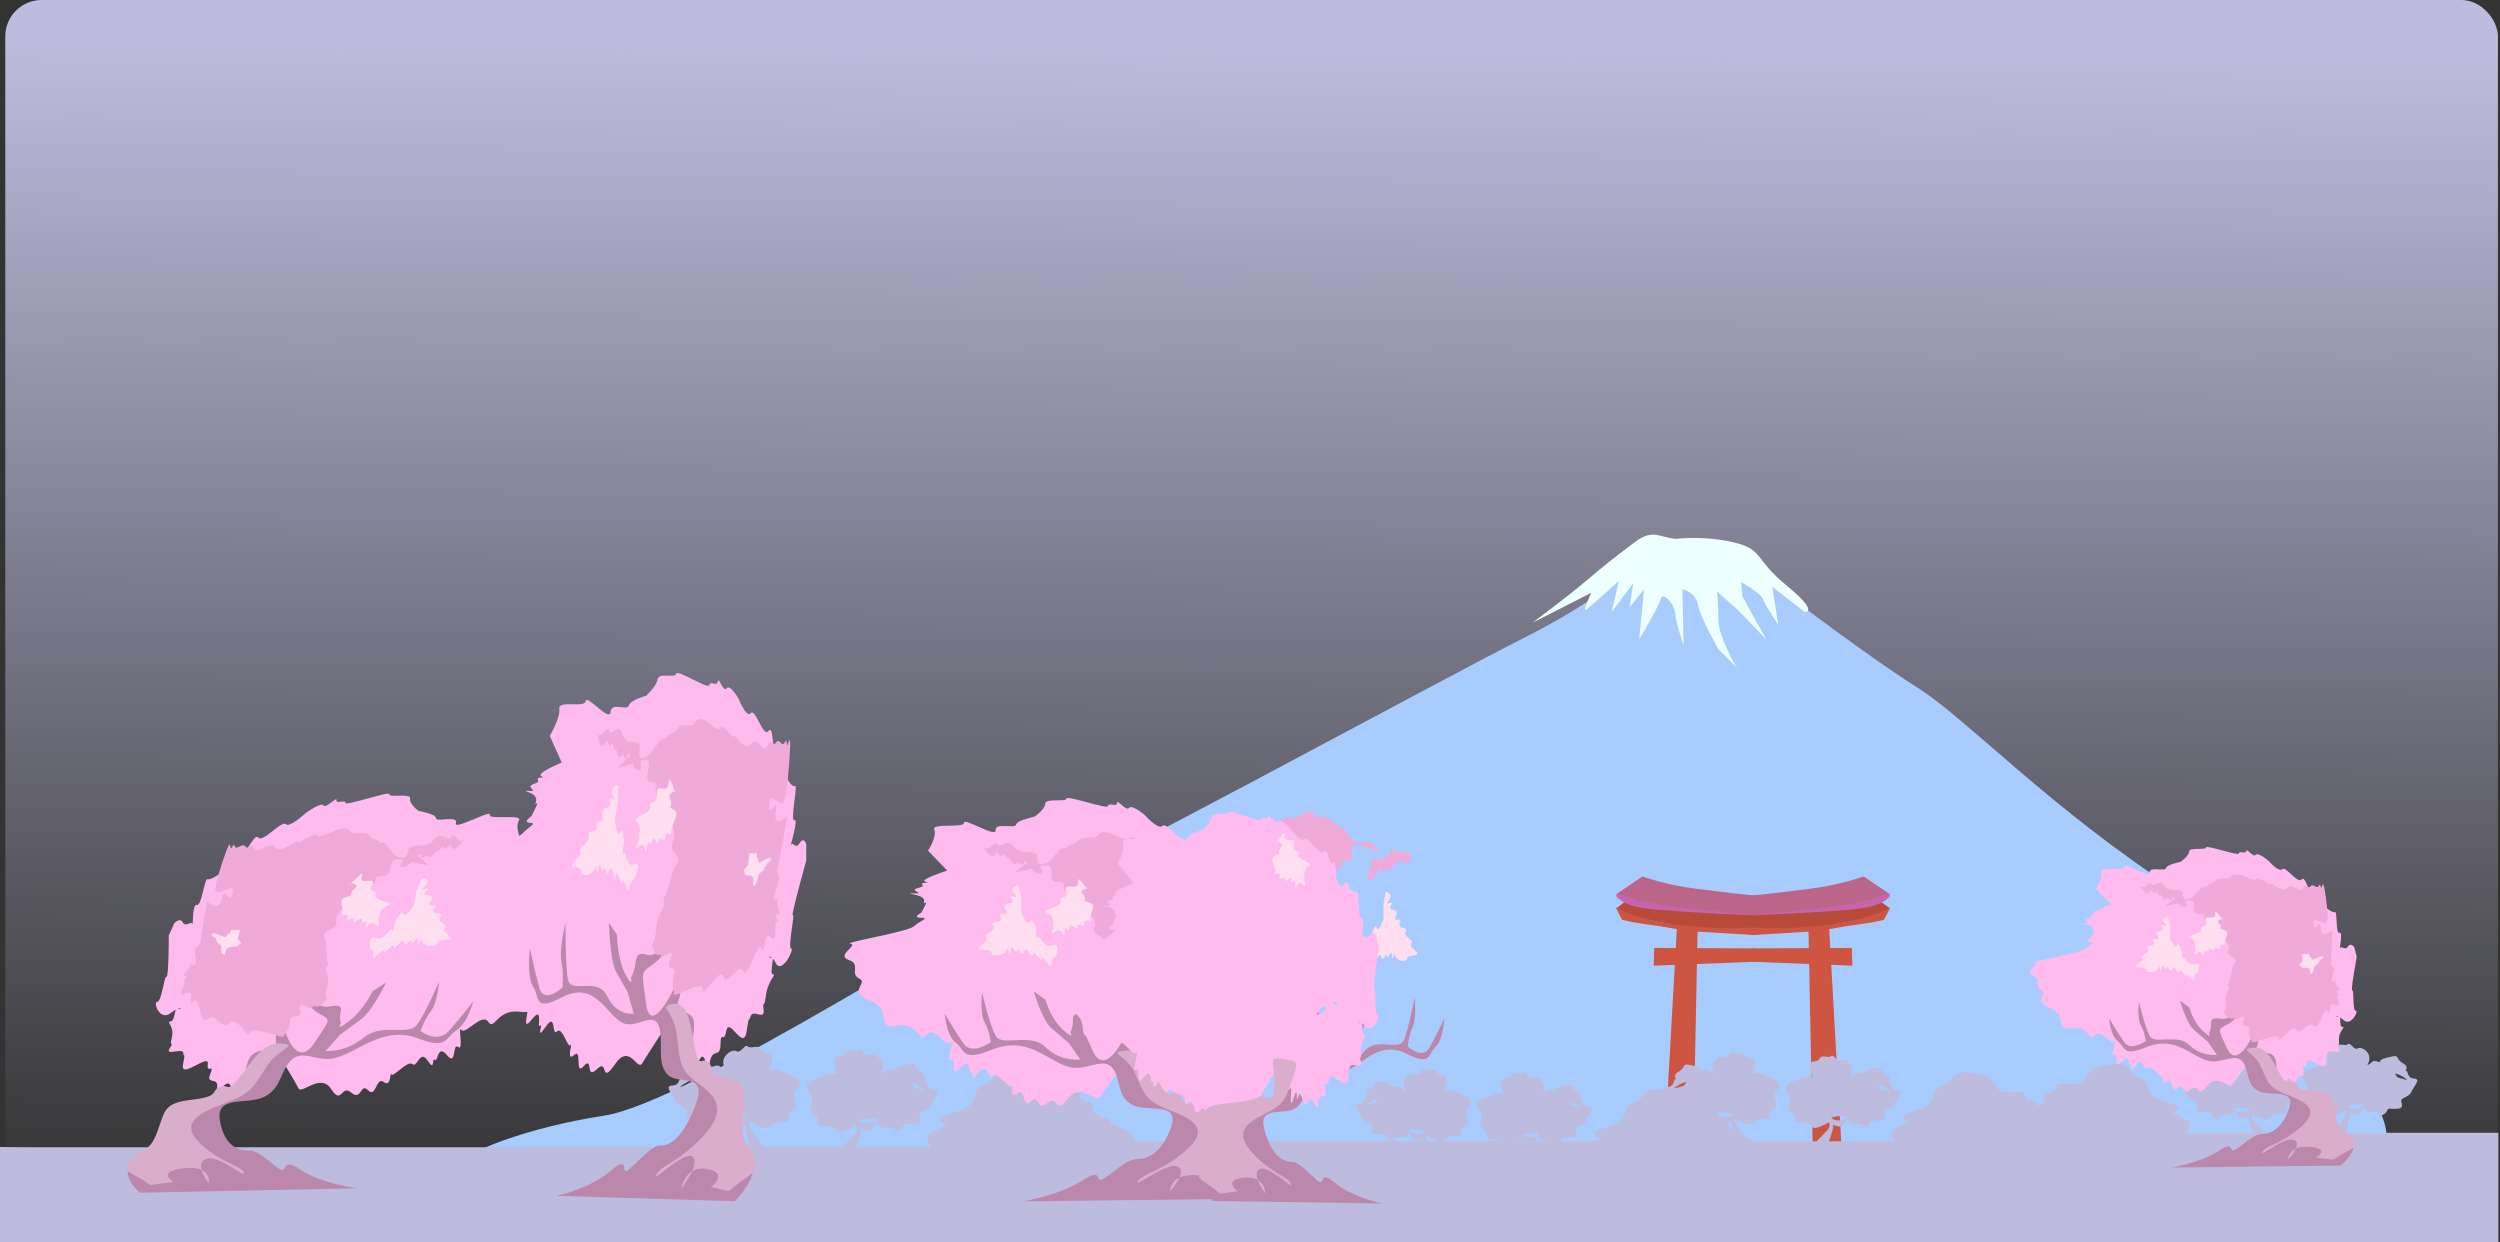 <?xml version="1.0" encoding="UTF-8"?>
<svg version="1.1" viewBox="0 0 3402.2 1690.3" xmlns="http://www.w3.org/2000/svg">
<rect x="0" y="0" width="3402.2" height="1690.3" fill="#333333" stroke="none"/>
<defs>
<linearGradient id="a" x1="445.58" x2="434.08" y1="-393.63" y2="1181.7" gradientUnits="userSpaceOnUse">
<stop stop-color="#bdbcde" offset="0"/>
<stop stop-color="#bdbcde" stop-opacity="0" offset="1"/>
</linearGradient>
</defs>
<g transform="translate(975.97 451.12)">
<rect x="-968.79" y="-451.12" width="3392.2" height="1690.3" rx="49.515" fill="url(#a)"/>
<path d="m1254.8 306.65s-22.844 42.426-155.02 109.33c-132.17 66.902-611.91 329.61-675.55 350.83-63.638 21.213-461.79 282.29-577.64 300.24-115.85 17.949-177.86 50.584-177.86 50.584l1532.2 1.632 1068.8-6.527s24.476-47.321-79.956-143.59c-104.43-96.273-34.267-99.537-203.97-208.86-169.7-109.33-287.19-234.97-352.46-275.77-65.27-40.794-176.23-125.65-205.6-146.86-29.372-21.213-60.375-35.899-94.642-35.899s-78.324 4.895-78.324 4.895z" fill="#a9ccff"/>
<path d="m1305.4 282.17c-24.476-1.632-31.003-14.686-57.111 4.895s-40.794 31.003-63.638 50.584-75.061 58.743-75.061 58.743l79.956-40.794s-13.054 27.74-6.527 22.845c6.527-4.895 44.057-39.162 44.057-39.162l-9.79 42.426 29.372-39.162-4.895 32.635 19.581-24.476-6.527 68.534s26.108-44.057 29.372-55.48c3.264-11.422 19.581 9.79 19.581 19.581s11.422 44.057 11.422 44.057l-1.632-76.692s17.949 3.264 21.213 21.213c3.264 17.949 27.74 60.375 27.74 60.375l24.476 24.476s-24.476-42.426-24.476-63.638c0-21.213-1.632-39.162-1.632-39.162l29.372 26.108 37.53 39.162-32.635-58.743-1.632-19.581s26.108 14.686 29.372 22.845c3.264 8.159 21.213 35.899 21.213 35.899l-8.159-52.216 44.057 34.267s21.213 1.632-24.476-35.899c-45.689-37.53-31.003-48.953-71.797-58.743-40.794-9.79-78.324-4.895-78.324-4.895z" fill="#eff"/>
<path d="m1485.2 816.74 6.038 305.95 39.585-0.671-17.444-308.63s20.799-4.026 41.598-6.709 32.876-6.038 32.876-6.038l8.722-16.773s-40.256 18.786-71.79 21.47c-31.534 2.684-83.867 6.038-99.299 6.038h-18.115v10.064z" fill="#ce5542"/>
<path d="m1407.3 839.55 136.87-0.671 0.671 24.154-138.88-5.367z" fill="#ce5542"/>
<path d="m1595.2 784.53-10.735-8.051s-34.889 8.722-73.803 11.406-103.32 6.038-103.32 6.038v17.444s47.86 2.614 101.31-3.355c59.901-6.689 86.551-23.483 86.551-23.483z" fill="#b74a38"/>
<path d="m1592.3 781.95 4.282-16.88s-0.47 16.692-51.462 21.389c-50.991 4.697-137.07 8.133-137.07 8.133s110.03-13.419 128.15-24.825c18.115-11.406 26.838-9.393 26.838-12.077 0-2.684-1.342-14.761-1.342-14.761l34.218 22.812z" fill="#c665ad"/>
<path d="m1560.3 741.59s-33.547 12.077-73.132 16.773c-39.585 4.697-72.461 9.393-86.551 9.393s-11.406 23.483-11.406 23.483l17.444 3.355s87.893-8.722 109.36-11.406c21.47-2.684 53.004-8.722 57.701-11.406 4.697-2.684 20.128-6.709 20.128-6.709z" fill="#b68"/>
<path d="m1334.2 816.74-6.038 305.95-39.585-0.671 17.444-308.63s-20.799-4.026-41.598-6.709-32.876-6.038-32.876-6.038l-8.722-16.773s40.256 18.786 71.79 21.47c31.534 2.684 83.867 6.038 99.299 6.038h18.115v10.064z" fill="#ce5542"/>
<path d="m1412.1 839.55-136.87-0.671-0.671 24.154 138.88-5.367z" fill="#ce5542"/>
<path d="m1224.2 784.53 10.735-8.051s34.889 8.722 73.803 11.406 103.32 6.038 103.32 6.038v17.444s-47.86 2.614-101.31-3.355c-59.901-6.689-86.551-23.483-86.551-23.483z" fill="#b74a38"/>
<path d="m1227.2 781.95-4.282-16.88s0.47 16.692 51.462 21.389c50.991 4.697 137.07 8.133 137.07 8.133s-110.03-13.419-128.15-24.825c-18.115-11.406-26.838-9.393-26.838-12.077 0-2.684 1.342-14.761 1.342-14.761l-34.218 22.812z" fill="#c665ad"/>
<path d="m1259.1 741.59s33.547 12.077 73.132 16.773c39.585 4.697 72.461 9.393 86.551 9.393s11.406 23.483 11.406 23.483l-17.444 3.355s-87.893-8.722-109.36-11.406c-21.47-2.684-53.004-8.722-57.701-11.406-4.697-2.684-20.128-6.709-20.128-6.709z" fill="#b68"/>
<path d="m2424 1239.2v-148.69h-206.25c0.904-5.848 2.33-14.749 3.156-18.469 1.156-5.192 1.156-8.656 1.156-8.656s8.664 4.058 12.125 1.75c3.461-2.307 6.906-10.375 6.906-10.375 0 0 1.154 6.923 7.5 7.5 6.346 0.577 15.594 0.563 15.594 0.563 0-1e-4 -6.36 5.762 0.562 4.031 6.923-1.731 9.25-9.219 9.25-9.219 0 0 9.229 0.577 13.844 0 4.616-0.577 4.594-2.875 4.594-2.875s1.168-1.746-0.562-6.937c-1.73-5.192 10.382-5.204 13.844-13.281 3.459-8.077 13.853-17.298 3.469-17.875-10.385-0.577-7.507-11.529-10.969-10.375-3.462 1.154 6.353-4.606-4.031-10.375-10.385-5.769-4.039-11.558-15-9.25-10.962 2.308-16.156 4.053-16.156 6.938 0 2.884-6.931-3.476-10.969 0.562-4.038 4.041-6.344 4.031-6.344 4.031 0 0 4.043-6.341 2.312-12.688-1.731-6.346-10.402-12.697-15.594-9.812-4.543 2.524-8.633-6.415-11.906-6.375-0.468 0.01-0.911 0.192-1.344 0.625-3.462 3.459-12.709-2.877-15.594 3.469-2.885 6.346-13.25 0.551-13.25 9.781 0 9.23 3.437 15 3.437 15 0-1e-4 -6.349-1.726-16.156 2.312-9.807 4.038-27.666 8.089-17.281 20.781 10.384 12.692-6.928 17.875 5.187 25.375s-3.48 13.844 13.25 13.844c16.731 0 11.551 9.245 20.781 6.938 9.231-2.308 16.719-7.5 16.719-7.5s2.897 5.183-1.719 10.375c-3.23 3.633-10.823 14.09-15.188 20.187h-93.031c-5.481-5.532-12.137-12.307-15.031-15.562-4.615-5.192-1.719-10.375-1.719-10.375 0 0 7.488 5.192 16.719 7.5 9.231 2.308 4.051-6.938 20.781-6.938 16.73 0 1.135-6.344 13.25-13.844 12.115-7.5-5.197-12.683 5.187-25.375s-7.474-16.743-17.281-20.781c-9.808-4.038-16.156-2.312-16.156-2.312 0 0 3.437-5.77 3.437-15 0-9.231-10.365-3.435-13.25-9.781-2.885-6.346-12.132-0.01-15.594-3.469-0.432-0.433-0.876-0.615-1.344-0.625-3.273-0.04-7.363 8.899-11.906 6.375-5.192-2.885-13.863 3.466-15.594 9.812-1.731 6.346 2.312 12.687 2.312 12.688 0-3e-4 -2.305 0.01-6.344-4.031-4.038-4.038-10.969 2.322-10.969-0.562 0-2.885-5.195-4.63-16.156-6.938-10.961-2.308-4.615 3.481-15 9.25-10.384 5.769-0.57 11.529-4.031 10.375-3.461-1.154-0.584 9.798-10.969 10.375-10.384 0.577 0.01 9.798 3.469 17.875 3.462 8.077 15.574 8.089 13.844 13.281-1.731 5.192-0.562 6.938-0.562 6.937 0 0-0.022 2.298 4.594 2.875 4.615 0.577 13.844 0 13.844 0-2e-4 0 2.327 7.488 9.25 9.219 6.923 1.731 0.562-4.031 0.562-4.031 3e-4 -1e-4 9.248 0.014 15.594-0.563 6.346-0.577 7.5-7.5 7.5-7.5 0 0 3.445 8.067 6.906 10.375 3.461 2.308 12.125-1.75 12.125-1.75 1e-4 1e-4 1e-4 3.464 1.156 8.656 0.62 2.788 2.706 8.772 4.531 13.844h-89.844c4.642-6.068 8.011-13.557 0.5-17.312-13.846-6.923-19.625-9.219-19.625-9.219s19.615-5.765 0-12.688c-19.615-6.923-23.077-5.769-30-15-6.923-9.23 2.308-12.704-15-20.781-17.307-8.077-10.366-20.776-35.75-18.469-25.384 2.308-29.988 6.935-39.219 20.781-9.23 13.846-38.094-1.163-38.094 10.375s-17.31 2.308-16.156 15c0.595 6.548-4.634 9.111-10 10.844 0.484-11.69-16.187-3.016-16.188-14.344 0-11.538-28.863 3.471-38.094-10.375-9.231-13.846-13.834-18.474-39.219-20.781-25.384-2.308-18.443 10.392-35.75 18.469s-8.077 11.551-15 20.781c-6.923 9.231-10.385 8.077-30 15-19.615 6.923 0 12.688 0 12.688s-5.779 2.296-19.625 9.219c-7.511 3.756-4.142 11.244 0.5 17.312h-89.844c1.826-5.072 3.912-11.055 4.531-13.844 1.154-5.192 1.156-8.656 1.156-8.656 0 0 8.664 4.058 12.125 1.75 3.461-2.308 6.906-10.375 6.906-10.375s1.154 6.923 7.5 7.5c6.346 0.577 15.593 0.562 15.594 0.563 0 0-6.36 5.762 0.563 4.031 6.923-1.731 9.25-9.219 9.25-9.219 0 0 9.228 0.577 13.844 0 4.615-0.577 4.594-2.875 4.594-2.875 0 0 1.169-1.746-0.562-6.937-1.731-5.192 10.382-5.204 13.844-13.281 3.461-8.077 13.853-17.298 3.469-17.875-10.385-0.577-7.507-11.529-10.969-10.375-3.462 1.154 6.353-4.606-4.031-10.375-10.384-5.769-4.039-11.558-15-9.25-10.961 2.308-16.156 4.053-16.156 6.938 0 2.884-6.931-3.476-10.969 0.562-4.039 4.038-6.344 4.031-6.344 4.031 0 0 4.043-6.341 2.312-12.688-1.731-6.346-10.402-12.697-15.594-9.812-4.543 2.524-8.633-6.415-11.906-6.375-0.468 0.01-0.911 0.192-1.344 0.625-3.462 3.461-12.709-2.877-15.594 3.469-2.885 6.346-13.25 0.551-13.25 9.781 0 9.23 3.438 15 3.438 15s-6.348-1.726-16.156 2.312c-9.807 4.039-27.666 8.089-17.281 20.781 10.384 12.692-6.928 17.875 5.188 25.375s-3.48 13.844 13.25 13.844 11.55 9.245 20.781 6.938c9.23-2.308 16.719-7.5 16.719-7.5 0 0 2.896 5.183-1.719 10.375-2.894 3.256-9.55 10.031-15.031 15.562h-85.719c-4.586-2.026-9.174-3.919-11.562-5.875-0.544-0.748-1.098-1.52-1.656-2.281-0.155-0.773-0.679-1.399-1.438-1.938-3.095-4.183-6.099-8.131-7.844-10.094-4.615-5.192-1.719-10.375-1.719-10.375 0 0 7.488 5.192 16.719 7.5 9.231 2.307 4.051-6.938 20.781-6.938 16.73 3e-4 1.135-6.344 13.25-13.844 12.115-7.5-5.197-12.683 5.188-25.375s-7.474-16.743-17.281-20.781c-9.807-4.038-16.156-2.313-16.156-2.312 0 0 3.438-5.77 3.438-15 0-9.231-10.365-3.435-13.25-9.781-2.885-6.346-12.132-0.01-15.594-3.469-0.432-0.433-0.876-0.615-1.344-0.625-3.273-0.039-7.363 8.899-11.906 6.375-5.192-2.885-13.863 3.466-15.594 9.812-1.731 6.346 2.312 12.687 2.312 12.688 0 0-2.305 0.01-6.344-4.031-4.038-4.038-10.969 2.322-10.969-0.562 0-2.885-5.195-4.63-16.156-6.938-10.961-2.308-4.615 3.481-15 9.25-10.384 5.769-0.57 11.529-4.031 10.375-3.461-1.154-0.584 9.798-10.969 10.375-4.041 0.225-4.9 1.765-4.281 4.031-1.883-0.236-3.859-0.459-6.031-0.656-25.384-2.308-18.443 10.392-35.75 18.469-17.308 8.077-8.077 11.551-15 20.781-6.923 9.231-10.385 8.077-30 15-19.615 6.923 0 12.688 0 12.688s-2.667 1.086-7.906 3.531h-46.469c2.181-2.538 3.031-5.25 3.031-5.25 0 0 9.229 0.577 13.844 0 4.615-0.577 4.594-2.875 4.594-2.875 0 0 1.169-1.746-0.562-6.937-1.73-5.192 10.382-5.204 13.844-13.281 3.462-8.077 13.853-17.298 3.469-17.875-10.385-0.577-7.507-11.529-10.969-10.375-3.462 1.154 6.353-4.606-4.031-10.375-10.385-5.769-4.039-11.558-15-9.25-10.962 2.308-16.156 4.053-16.156 6.938 0 2.884-6.931-3.476-10.969 0.562-4.039 4.038-6.344 4.031-6.344 4.031 0 0 4.043-6.341 2.312-12.688-1.731-6.346-10.402-12.697-15.594-9.812-4.543 2.524-8.633-6.415-11.906-6.375-0.468 0.01-0.911 0.192-1.344 0.625-3.462 3.461-12.709-2.877-15.594 3.469-2.885 6.346-13.25 0.551-13.25 9.781 0 9.23 3.437 15 3.437 15s-6.348-1.726-16.156 2.312c-9.807 4.039-27.666 8.089-17.281 20.781 10.384 12.692-6.928 17.875 5.187 25.375s-3.48 13.844 13.25 13.844c5.664 0 8.793 1.063 10.844 2.375h-78.938c3.644-1.368 3.336-7 16.406-7 16.73 3e-4 1.135-6.344 13.25-13.844 12.115-7.5-5.197-12.683 5.187-25.375s-7.474-16.743-17.281-20.781c-9.807-4.038-16.156-2.312-16.156-2.312 0 0 3.437-5.77 3.437-15 0-9.231-10.365-3.435-13.25-9.781-2.885-6.346-12.132-0.01-15.594-3.469-0.432-0.433-0.876-0.615-1.344-0.625-3.273-0.039-7.363 8.899-11.906 6.375-5.192-2.885-13.863 3.466-15.594 9.812-1.731 6.346 2.312 12.688 2.312 12.688s-2.305 0.01-6.344-4.031c-4.038-4.038-10.969 2.322-10.969-0.562 0-2.885-5.195-4.63-16.156-6.938-10.961-2.308-4.615 3.481-15 9.25-10.384 5.769-0.57 11.529-4.031 10.375-3.461-1.154-0.584 9.798-10.969 10.375-10.384 0.577 0.01 9.798 3.469 17.875 3.462 8.077 15.574 8.089 13.844 13.281-1.731 5.192-0.562 6.938-0.562 6.937 0 0-0.022 2.298 4.594 2.875 4.615 0.577 13.844 1e-4 13.844 0-2e-4 0 2.327 7.488 9.25 9.219 6.923 1.731 0.562-4.031 0.562-4.031 2e-4 0 9.248 0.014 15.594-0.563 6.346-0.577 7.5-7.5 7.5-7.5 0 0 3.445 8.068 6.906 10.375 3.462 2.308 12.125-1.75 12.125-1.75s0.044 1.613 0.375 4.125h-388.22c-4.271-1.171-7.656-2.95-7.656-6.281 1e-4 -9.193-28.905-14.433-30.219-21-1.313-6.566-24.938-3.96-23.625-18.406 1.313-14.446-18.375-3.93-18.375-17.063s-32.869 3.947-43.375-11.812c-10.506-15.76-15.733-21.03-44.625-23.656-28.892-2.627-20.988 11.838-40.688 21.031-19.699 9.193-9.214 13.15-17.094 23.656-7.88 10.506-11.799 9.183-34.125 17.062-22.326 7.88 0 14.438 0 14.438s-6.584 2.62-22.344 10.5c-8.55 4.275-4.721 12.781 0.562 19.688h-102.25c2.078-5.773 4.451-12.576 5.156-15.75 1.313-5.91 1.312-9.844 1.312-9.844 0 0 9.841 4.627 13.781 2 3.939-2.627 7.875-11.813 7.875-11.813s1.308 7.875 8.531 8.531c7.223 0.657 17.75 0.625 17.75 0.625s-7.223 6.564 0.656 4.594c7.88-1.97 10.531-10.5 10.531-10.5s10.497 0.657 15.75 0c5.253-0.656 5.219-3.25 5.219-3.25 0 0 1.345-1.997-0.625-7.906-1.97-5.91 11.81-5.932 15.75-15.125 3.94-9.193 15.757-19.687 3.937-20.344-11.82-0.656-8.529-13.126-12.469-11.812-3.94 1.313 7.226-5.246-4.594-11.813-11.82-6.566-4.587-13.126-17.063-10.5-12.476 2.627-18.406 4.592-18.406 7.875 0 3.283-7.873-3.94-12.469 0.656-4.597 4.597-7.25 4.593-7.25 4.594 0 0 4.626-7.245 2.656-14.469-1.97-7.223-11.84-14.44-17.75-11.156-5.171 2.873-9.837-7.295-13.562-7.25-0.532 0.011-1.039 0.226-1.531 0.719-3.94 3.94-14.467-3.286-17.75 3.938-3.283 7.223-15.063 0.619-15.063 11.125s3.906 17.094 3.906 17.094-7.243-1.971-18.406 2.625c-11.162 4.597-31.476 9.21-19.656 23.656s-7.883 20.339 5.906 28.875c13.79 8.537-3.98 15.75 15.063 15.75s13.15 10.533 23.656 7.906c10.506-2.627 19.031-8.531 19.031-8.531s3.315 5.903-1.937 11.812c-3.295 3.706-10.887 11.391-17.125 17.688h-105.88c-4.968-6.941-13.605-18.834-17.281-22.969-5.253-5.91-1.969-11.813-1.969-11.813s8.525 5.905 19.031 8.531c10.506 2.626 4.614-7.875 23.656-7.875 19.043 4e-4 1.273-7.245 15.063-15.781 13.789-8.536-5.913-14.429 5.906-28.875s-8.493-19.06-19.656-23.656c-11.163-4.596-18.375-2.625-18.375-2.625s3.906-6.556 3.906-17.062-11.811-3.902-15.094-11.125c-3.283-7.223-13.81-0.032-17.75-3.969-0.492-0.492-0.999-0.707-1.531-0.719-3.726-0.044-8.36 10.154-13.531 7.281-5.91-3.283-15.78 3.933-17.75 11.156-1.97 7.223 2.625 14.437 2.625 14.437s-2.622 0.01-7.219-4.594c-4.596-4.596-12.5 2.658-12.5-0.625 0-3.283-5.899-5.279-18.375-7.906-12.476-2.627-5.274 3.965-17.094 10.531-11.82 6.567-0.623 13.126-4.562 11.813-3.94-1.313-0.68 11.156-12.5 11.812-11.819 0.657 6.7e-4 11.151 3.938 20.344 3.94 9.193 17.751 9.215 15.781 15.125-1.97 5.91-0.656 7.875-0.656 7.875s-4e-3 2.625 5.25 3.281c5.253 0.657 15.75 0 15.75 0-2.3e-4 0 2.651 8.53 10.531 10.5 7.88 1.97 0.625-4.594 0.625-4.594 2.3e-4 0 10.527 2e-4 17.75-0.656 7.223-0.656 8.531-8.531 8.531-8.531s3.935 9.186 7.875 11.812c3.94 2.627 13.781-2 13.781-2s0.028 3.965 1.344 9.875c0.941 4.234 2.564 14.343 3.594 21h-975.06c-27.624 0-44.126-0.422-44.126-0.422v129.45h1040.7m2218.3-229.4c6.923 0.577 19.601 9.81 15.562 8.656-4.038-1.154-12.094-3.469-12.094-3.469zm-260.56 4.625-3.469 5.188c1e-4 0-8.055 2.315-12.094 3.469-4.038 1.154 8.639-8.079 15.562-8.656zm-2054 3.875-3.938 5.906s-9.185 2.656-13.781 3.969c-4.596 1.313 9.839-9.218 17.719-9.875zm1350.7 3-3.469 5.188s-8.055 2.315-12.094 3.469c-4.038 1.154 8.64-8.079 15.562-8.656zm-1054.2 2.281c7.88 0.657 22.315 11.157 17.719 9.844-4.596-1.313-13.75-3.938-13.75-3.937zm1314.7 2.344c6.923 0.577 19.601 9.81 15.562 8.656-4.038-1.154-12.094-3.469-12.094-3.469zm-680.28 18.375-3.469 5.188s-8.055 2.315-12.094 3.469c-4.038 1.154 8.639-8.079 15.562-8.656zm260.56 4.625c6.923 0.577 19.601 9.81 15.562 8.656-4.038-1.154-12.094-3.469-12.094-3.469zm1072.1 2.625c4.225-0.084 7.594 0.344 7.594 0.344-1e-4 0 4.617 3.457-6.344 5.188-10.962 1.731-13.844-3.438-13.844-3.438l4.625-1.156c2.596-0.649 5.434-0.887 7.969-0.938zm-158.81 4.625c2.535 0.051 5.373 0.288 7.969 0.938l4.625 1.156c0-1e-4 -2.882 5.168-13.844 3.438-10.961-1.731-6.344-5.188-6.344-5.188 1e-4 0 3.368-0.428 7.594-0.344zm-703.28 6.875c2.535 0.051 5.373 0.288 7.969 0.938l4.625 1.156c0-1e-4 -2.882 5.168-13.844 3.438-10.961-1.731-6.344-5.188-6.344-5.188s3.368-0.427 7.594-0.344zm-1343.7 2.781c2.886 0.058 6.108 0.324 9.062 1.062l5.281 1.312c0-1e-4 -3.305 5.876-15.781 3.906s-7.219-5.906-7.219-5.906 3.847-0.47 8.656-0.375zm1334.9 0.469s0.242 0.479 0.469 0.969c-0.193-0.198-0.37-0.42-0.531-0.656 0.044-0.191 0.062-0.313 0.062-0.313zm167.56 1.375c4.225-0.084 7.594 0.344 7.594 0.344 0 0 4.617 3.457-6.344 5.188-10.961 1.731-13.844-3.438-13.844-3.438l4.625-1.156c2.596-0.649 5.433-0.887 7.969-0.938zm-1321.8 3.406c4.809-0.096 8.656 0.406 8.656 0.406 0 0 5.257 3.936-7.219 5.906-12.476 1.97-15.75-3.906-15.75-3.906l5.25-1.344c2.955-0.739 6.177-1.005 9.062-1.062zm1173.2 3.844s-1e-4 3.464 1.156 8.656c0.189 0.85 0.418 2.02 0.656 3.312-3.552-1.758-6.215-4.386-5.781-9.156 0.044-0.483 0.07-0.922 0.062-1.344 2.186-0.685 3.906-1.469 3.906-1.469zm-430 11.125c2.535 0.051 5.373 0.288 7.969 0.938l4.625 1.156c0-1e-4 -2.882 5.168-13.844 3.438-10.961-1.731-6.344-5.188-6.344-5.188s3.368-0.427 7.594-0.344zm158.81 4.625c4.225-0.084 7.593 0.344 7.594 0.344 0 0 4.617 3.457-6.344 5.188-10.962 1.731-13.844-3.438-13.844-3.438l4.625-1.156c2.596-0.649 5.433-0.887 7.969-0.938zm8.75 3.25s1.154 6.923 7.5 7.5c6.346 0.577 15.593 0.562 15.594 0.563l-0.062 0.062h-27.656c2.551-3.255 4.625-8.125 4.625-8.125zm-151.5 0.563s7.488 5.192 16.719 7.5c0.115 0.029 0.202 0.037 0.312 0.062h-17.156c-1.806-4.096 0.125-7.562 0.125-7.562zm126.69 4.625s0.649 1.166 0.844 2.937h-5.875c3.094-1.614 5.031-2.938 5.031-2.937z" fill="#bdbcde"/>
<path d="m2146.7 924.27c4.697-8.051 12.748-11.406 14.09-6.709 1.342 4.697 12.748-14.09 14.09-5.368 1.342 8.722 6.038-3.355 9.393 6.709s8.051-0.671 12.748 8.051c4.697 8.722 6.038 0.671 16.102 10.064s21.47-12.748 16.774-12.748c-4.697 0-2.013-29.521-4.697-27.509-2.684 2.013 6.038-45.624 6.038-45.624l-3.355-13.419s-4.697-6.709-8.722-0.671c-4.026 6.038-9.393-2.013-10.735 2.013-1.342 4.026 4.697-22.812-0.671-20.799-5.367 2.013-2.684-29.521-6.038-28.18-3.355 1.342-10.735-4.697-10.735-4.697s-2.013-11.406-6.709-4.026c-4.697 7.38-10.735-6.038-10.735-6.038s-0.671-22.812-4.697-17.444c-4.026 5.368-7.38-18.115-12.748-12.077-5.367 6.038-21.47-18.786-26.167-14.09-4.697 4.697-18.786-11.406-18.786-11.406s-14.09-12.077-17.444-8.051c-3.355 4.026-12.748-10.064-12.748-5.367s-10.064-0.671-10.064 3.355c0 4.026-44.953-12.077-44.953-8.051 0 4.026-22.812-0.671-22.812 5.367s-11.406 14.09-11.406 14.09-19.457 4.026-20.128 8.722c-0.671 4.697-23.483-2.684-22.141 6.038 1.342 8.722-34.889-14.09-34.218-8.051 0.671 6.038-35.56 0-32.205 7.38 3.355 7.38-6.709 22.812-6.709 22.812l20.799 21.47s-31.534 10.064-23.483 12.077c8.051 2.013-7.38 0-3.355 3.355s-14.761 3.355-6.038 7.38c8.722 4.026-18.786 0-2.013 3.355 16.774 3.355 6.038 11.406 10.735 8.722s-6.038 12.748-3.355 10.735c2.684-2.013-12.077 5.367-1.342 5.367s-0.671 3.355-7.38 9.393c-6.709 6.038-77.158 17.444-68.436 18.786 8.722 1.342-16.103 12.748-2.013 17.444 14.09 4.697 0.671 14.761 11.406 20.128 10.735 5.368-14.09 13.419 12.077 24.154s3.355 30.863 28.85 26.838c25.496-4.026 22.812 20.799 31.534 10.064 8.722-10.735 21.47 14.09 26.838 8.051 5.367-6.038-7.38 24.154 0 18.786 7.38-5.368-2.684 22.141 10.064 8.722s8.051 8.051 12.077 4.697c4.026-3.355-3.355 14.09 7.38 0.671s9.393 8.051 15.432 3.355c6.038-4.697 17.444 14.09 20.128 10.735 2.684-3.355-2.684 14.761 6.709 8.051 9.393-6.709 4.697 18.115 14.761 8.722 10.064-9.393 4.697 12.077 17.444 2.013s7.38 14.09 22.141-4.697c14.761-18.786 30.192 5.367 34.889-2.013 4.697-7.38 26.167-35.56 26.167-35.56s6.038 35.56 10.064 18.786c4.026-16.774 9.393 3.355 12.748-3.355 3.355-6.709-3.355 30.192 4.026 11.406 7.38-18.786 2.684 9.393 6.709-2.013 4.026-11.406 6.709 18.115 12.748 6.038 6.038-12.077 14.09 16.103 14.09 2.013s12.748-3.355 10.064-16.102c-2.684-12.748 4.026 0.671 4.697-11.406 0.671-12.077 26.167 16.774 26.167 0 0-16.773 0.671-6.038 2.013-12.748 1.342-6.709 19.457 3.355 15.432-6.038-4.026-9.393 0.671 2.013 0-11.406s10.064-18.115 4.697-18.115c-5.367 0-0.671-18.786-5.367-14.09-4.697 4.697-14.09-23.483-20.128-16.774-6.038 6.709-3.355-13.419-9.393-4.697-6.038 8.722-10.735-9.393-14.761 2.013-4.026 11.406-15.432 11.406-15.432 11.406z" fill="#ffbbed"/>
<path d="m2209.2 1135.1s26.903-21.522 13.452-32.284c-13.452-10.761-17.487-14.797-17.487-14.797s0.127-18.021-25.43-43.579c-25.558-25.558-60.659-2.156-59.314-19.643 1.345-17.487 4.035-34.974-4.035-40.355-8.071-5.381-29.593-4.035-29.593-4.035s10.094 1.335 10.094-17.497-4.713-39-4.713-39 1.345 22.868-2.69 33.629c-4.035 10.761-22.868 44.39-34.974 17.487s-13.452-24.213 1.345-32.284c14.797-8.071 29.593-30.938 29.593-30.938s-24.21 26.226-39.006 23.535c-14.797-2.69-13.455 3.368-13.455 8.748 0 5.38-2.69 10.761-2.69 10.761s5.381 9.416-8.071-2.69-18.832-32.284-18.832-32.284l-12.777-9.37s9.387 31.56 18.803 39.631c9.416 8.071 19.532 16.819 19.532 16.819l12.106 17.487s-21.522 2.69-37.664-13.452-47.08 0-53.806-12.106c-6.726-12.106-14.797-47.08-14.797-47.08s-2.707 22.877 2.674 32.294c5.381 9.416 6.742 21.513 6.742 21.513s-20.177 14.797-29.593 1.345-20.177-32.284-20.177-32.284 1.319 23.529 12.08 31.6c10.761 8.071 5.31 20.998 39.026 7.429 41.686-16.777 63.186 16.79 87.379 19.487 16.91 1.885 33.694-11.435 43.11 0.671 9.416 12.106 4.035 29.593 20.177 39.009 16.142 9.416 52.461-4.035 43.045 24.213s-25.558 34.974-36.319 34.974-21.522 10.761-34.974 20.177c-13.452 9.416 0-13.452-24.213 2.69s-64.567 22.868-64.567 22.868z" fill="#bb88ab"/>
<path d="m2199.8 1127.1c21.522-16.142 34.974-13.452 25.558-28.248-9.416-14.797-18.152-6.449-22.187-30.662-4.035-24.213-0.995-31.565-30.589-34.255-29.593-2.69-17.172-9.066-26.588-13.102-9.416-4.035-8.374 9.077-20.177-12.106-10.688-19.182-17.894-36.596-36.726-33.905-18.832 2.69 1.752 4.312 11.168 24.489 9.416 20.177 9.416 28.248 32.284 37.664s51.116 18.832 25.558 43.045-51.116 28.248-55.151 36.319c-4.035 8.071 30.938-21.522 43.045-16.142 12.106 5.381-8.071 26.903-8.071 26.903s0-20.177 29.593-17.487c29.593 2.69 8.071 14.797 8.071 14.797z" fill="#daaeca"/>
<path d="m1974.3 795.98c-5.367 0.671-10.064 4.697-3.355 10.735 6.709 6.038-10.064-3.355-4.026 4.026 6.038 7.38-12.077 2.013-6.709 11.406 5.367 9.393-9.393 0-5.367 8.051 4.026 8.051-12.077 3.355-8.051 9.393 4.026 6.038-12.077 9.393-7.38 13.419 4.697 4.026-18.115 12.077-3.355 12.748 14.761 0.671 4.026 5.367 14.09 6.038 10.064 0.671 12.748-8.722 12.748-8.722s2.013 13.419 2.684 3.355 6.038 6.038 6.709 0c0.671-6.038 6.038 8.722 8.051 0.671 2.013-8.051 9.393 11.406 9.393 4.026 0-7.38 10.064 10.735 10.064 4.697s10.064 12.748 10.064 5.367c0-7.38 4.697-8.051 4.697-8.051s6.038-16.774-3.355-12.077c-9.393 4.697-14.761-14.09-16.103-8.051-1.342 6.038-2.013-14.09-2.013-11.406 0 2.684-4.026-12.748-6.709-6.038-2.684 6.709-8.722-11.406-8.722-7.38 0 4.026-1.342-20.799 0-16.102 1.342 4.697-3.355-16.102-3.355-16.102z" fill="#ffdfef"/>
<path d="m1970.3 781.88c24.154-3.355 41.598-15.432 39.585 1.342-2.013 16.773 14.761 3.355 13.419 14.09-1.342 10.735 17.444-3.355 16.102 7.38-1.342 10.735 15.432 9.393 12.748 16.774-2.684 7.38 8.051 10.735 4.026 20.128-4.026 9.393 15.432 8.722 9.393 17.444-6.038 8.722-4.697 22.141-8.722 27.508-4.026 5.367 4.697 1.342-1.342 12.077-6.038 10.735-0.671 20.799-3.355 24.825-2.684 4.026-1.342 4.697 3.355 9.393 4.697 4.697 8.722-0.671 8.722 3.355s18.115-11.406 12.748 1.342c-5.367 12.748 10.064 3.355 8.051 12.748-2.013 9.393 3.355 11.406 3.355 16.102 0 4.697 36.902-14.09 36.902-4.697 0 9.393 17.444-20.799 23.483-11.406 6.038 9.393 16.102-12.748 24.154-5.367 8.051 7.38 12.077-26.838 18.786-19.457 6.709 7.38-1.342-15.432 10.064-9.393 11.406 6.038-1.342-16.102 4.697-13.419 6.038 2.684-8.051-6.038-0.671-6.038 7.38 0-8.051-8.051-2.013-14.09 6.038-6.038-11.406 12.077-5.368-6.038 6.038-18.115-3.355-6.709-2.013-20.799s1.342-40.927 1.342-40.927-15.432 13.419-15.432-2.684c0-16.102-8.722 9.393-10.064-6.038-1.342-15.432 20.799 12.077 19.457-10.064-1.342-22.141-3.355-31.534-3.355-31.534s-2.013-17.444-4.026-10.064c-2.013 7.38-2.013-5.367-4.697 0-2.684 5.367-7.38-4.026-11.406 0.671s-5.367-5.367-10.064 2.684c-4.697 8.051-14.761-8.722-21.47-0.671-6.709 8.051-22.812-8.722-22.812-5.367s-18.115-11.406-19.457-6.709c-1.342 4.697-20.128-5.367-20.128-5.367s-10.735-3.355-14.09 2.013c-3.355 5.367-16.774 0-20.799 5.367-4.026 5.368-10.064 4.026-12.077 7.38-2.013 3.355-6.038-0.671-9.393 4.697-3.355 5.368-2.684 1.342-6.709 7.38-4.026 6.038-12.077 6.709-12.077 6.709s-7.38-2.684-10.735-0.671c-3.355 2.013-0.671-4.026-6.038 0-5.367 4.026-12.077 9.393-12.077 9.393z" fill="#efaada"/>
<path d="m1936.8 755.05c6.709 5.367 12.077-9.393 14.761-3.355 2.684 6.038 11.406-8.051 18.115 2.684 6.709 10.735 25.496 1.342 24.825 10.735s11.406 18.115 2.013 18.115-14.09-19.457-16.102-12.077c-2.013 7.38-6.038-3.355-8.722 1.342-2.684 4.697-8.051-9.393-8.051-5.367 0 4.026-6.709-9.393-6.709-4.026 0 5.368-7.38-6.709-7.38-1.342s-0.671-1.342-2.684 2.684c-2.013 4.026-10.064-9.393-10.064-9.393z" fill="#efaada"/>
<path d="m2161.5 846.97c0 3.355 4.697-2.684 4.697 0.671s2.684 4.026 2.684 4.026l2.013 3.355 10.064-4.026s4.697-2.013 4.697 0.671c0 2.684-5.367 2.684-5.367 5.367 0 2.684-1.342-0.671-1.342 2.013 0 2.684-1.342 2.013-1.342 2.013l-2.684 2.013-0.671 0.671s-1.342 0-1.342 2.684c0 2.684-1.342 6.038-1.342 6.038l-3.355 2.013-1.342-7.38-4.026-1.342h-6.038l-4.026-4.026 4.697-4.697-0.671-9.393z" fill="#ffdfef"/>
<path d="m2050 799.18c0 5.367-12.748-17.444-11.406-6.709 1.342 10.735-16.102-0.671-12.748 9.393 3.355 10.064-8.722 5.367-6.038 11.406 2.684 6.038-24.154 9.393-14.09 12.748 10.064 3.355 3.355 17.444 6.709 12.077 3.355-5.367-6.709 14.761 1.342 8.051 8.051-6.709 10.064 11.406 10.064 0.671s5.367 2.013 5.367-5.367c0-7.38 9.393 5.367 8.722-0.671-0.671-6.038 8.722 3.355 7.38-3.355s8.722 0 6.709-5.367 8.722-14.761-1.342-17.444c-10.064-2.684-0.671-3.355-6.709-8.722-6.038-5.367 6.038-6.709 6.038-6.709z" fill="#ffdfef"/>
<path d="m-654.73 908.96c-4.133-9.758-13.713-13.579-16.564-7.723-2.851 5.856-13.072-16.894-16.884-6.065-3.813 10.83-6.985-3.902-13.713 8.666-6.728 12.568-10.22-0.505-18.358 10.459-8.138 10.964-7.946 1.071-23.164 13.08s-24.638-14.886-18.583-15.075c6.055-0.189 9.643-36.552 12.623-34.173 2.98 2.379 3.107-56.121 3.107-56.121l7.529-16.712s7.657-8.477 11.406-1.179c3.749 7.298 12.591-2.864 13.36 2.055 0.769 4.919-0.609-27.993 5.831-25.722s10.509-36.579 14.513-35.056c4.005 1.523 14.962-6.234 14.962-6.234s5.319-14.172 9.612-5.243c4.293 8.929 15.283-7.891 15.283-7.891s6.311-28.209 10.22-21.74c3.909 6.469 13.841-22.676 19.319-15.432 5.479 7.244 32.167-24.071 37.101-18.458 4.934 5.614 26.945-14.846 26.945-14.846s21.049-15.486 24.414-10.647c3.364 4.838 18.839-12.945 17.717-7.143-1.121 5.802 13.136-1.233 12.175 3.74-0.961 4.973 60.842-16.726 59.881-11.753-0.961 4.973 29.572-1.746 28.13 5.715-1.442 7.46 11.342 16.948 11.342 16.948s24.125 4.192 23.869 9.967c-0.256 5.775 30.918-4.259 27.105 6.57-3.813 10.829 48.347-18.808 46.04-11.321-2.307 7.487 45.848-1.429 39.76 7.824-6.087 9.253 3.204 27.913 3.204 27.913l-31.943 27.36s38.255 11.166 27.393 13.976c-10.861 2.81 9.515-0.297 3.524 4.01-5.991 4.306 18.23 3.551 6.023 8.875-12.207 5.324 24.221-0.755 1.794 4.064-22.427 4.818-10.509 14.334-15.923 11.207-5.415-3.127 4.742 15.506 1.762 13.127-2.98-2.379 14.289 6.146 0.449 6.577-13.841 0.431 0.064 4.117 7.273 11.308 7.209 7.19 95.316 18.451 83.75 20.459-11.566 2.008 17.718 15.102-1.57 21.47-19.287 6.368-4.389 18.262-19.512 25.325-15.122 7.062 14.962 16.012-21.338 30.325s-11.694 38.263-43.605 34.314c-31.911-3.949-34.378 26.612-43.06 13.7-8.683-12.912-31.046 18.269-36.524 11.025-5.479-7.244 3.749 29.543-4.485 23.209-8.234-6.335-1.826 27.245-15.058 11.18-13.232-16.066-12.303 10.27-16.692 6.287-4.389-3.983 0.961 17.272-9.676 1.125s-14.033 10.324-20.697 4.764c-6.664-5.56-25.855 18.107-28.515 14.071-2.659-4.037-0.064 18.128-10.573 10.216-10.509-7.911-10.38 22.568-21.114 11.368-10.733-11.2-8.939 15.109-22.972 3.188-14.033-11.921-12.88 17.703-27.425-4.913-14.546-22.616-40.209 7.844-44.502-1.085-4.293-8.929-25.247-42.88-25.247-42.88s-16.276 44.173-17.461 23.613c-1.186-20.56-12.912 4.522-15.635-3.632-2.723-8.154-2.883 37.165-7.913 14.253-5.03-22.912-5.703 11.712-8.17-2.217-2.467-13.929-12.976 22.649-17.878 7.972s-22.011 20.459-18.647 3.053-15.635-3.632-9.131-19.489c6.504-15.857-5.35 0.991-3.332-13.902 2.018-14.893-37.742 21.773-33.737 1.051 4.005-20.722 0.577-7.433 0.448-15.668-0.128-8.235-25.887 4.926-18.454-6.84 7.433-11.766-1.346 2.514 2.723-14.091s-8.651-21.976-1.73-22.191c6.92-0.216 5.35-23.236 10.284-17.622 4.934 5.614 23.773-29.577 29.956-21.531 6.184 8.046 7.529-16.712 13.232-6.179 5.703 10.533 16.083-12.036 18.55 1.894 2.467 13.929 17.173 13.471 17.173 13.471z" fill="#ffbbed"/>
<path d="m-785.66 1172s-29.548-25.508-9.635-39.343c19.912-13.835 26.079-18.983 26.079-18.983s4.138-22.258 43.193-54.86c39.054-32.601 78.723-5.101 81.164-26.65 2.441-21.55 3.147-43.045 14.838-50.016 11.691-6.971 39.119-6.175 39.119-6.175s-13.333 2.055-8.836-21.21c4.496-23.265 15.388-48.37 15.388-48.37s-7.194 28.305-4.56 41.437 18.885 53.921 40.917 20.198 23.124-30.453 5.974-39.829c-17.151-9.376-30.768-37.033-30.768-37.033s24.952 31.427 44.672 27.509c19.72-3.918 16.543 3.62 15.259 10.267-1.285 6.647 0.899 13.186 0.899 13.186s-9.185 11.849 11.048-3.648c20.234-15.497 31.988-40.64 31.988-40.64l18.711-12.089s-19.637 39.367-33.705 49.716c-14.067 10.349-29.199 21.563-29.199 21.563l-19.784 22.09s27.107 2.459 51.773-18.131 60.701-1.892 72.263-17.118c11.562-15.227 30.318-58.758 30.318-58.758s-1.972 28.154-11.158 40.003c-9.185 11.849-13.829 26.848-13.829 26.848s22.482 17.469 37.834 0.473 33.723-40.694 33.723-40.694-7.318 29.121-23.12 39.524-11.86 26.155-52.09 10.746c-49.741-19.051-85.475 23.281-117.31 27.585-22.253 3.008-40.712-12.774-55.743 2.561s-12.269 36.722-35.329 49.003-66.675-2.878-61.279 31.642c5.396 34.52 24.602 42.18 38.476 41.748 13.875-0.432 25.18 12.43 40.275 23.522s3.212-16.618 30.575 2.351c27.364 18.969 77.788 25.657 77.788 25.657z" fill="#bb88ab"/>
<path d="m-771.59 1161.6c-23.895-19.077-41.881-15.213-26.208-33.871s24.943-8.697 35.927-38.771c10.984-30.075 8.819-39.036 47.617-43.548 38.797-4.513 24.305-11.891 37.409-17.254 13.104-5.364 8.629 10.878 28.905-15.767 18.36-24.127 31.808-45.93 55.446-43.363s-3.289 5.398-20.246 30.703c-16.958 25.306-18.885 35.276-50.616 47.828-31.732 12.551-70.4 25.319-43.229 54.205s59.16 32.844 62.436 42.653c3.276 9.809-34.751-25.346-51.644-18.212-16.894 7.134 3.983 32.912 3.983 32.912s4.817-24.927-33.98-20.415c-38.797 4.513-13.939 18.604-13.939 18.604z" fill="#daaeca"/>
<path d="m-401.8 743.55c6.76 0.613 11.854 5.398 1.762 13.127-10.092 7.729 13.777-4.549 4.229 4.811-9.547 9.36 15.09 2.001 5.927 13.821-9.163 11.82 12.111-0.377 4.998 9.731-7.112 10.108 14.77 3.659 8.138 11.281s13.328 11.119 6.312 16.281c-7.016 5.162 20.473 14.192 1.282 15.614s-6.472 6.793-19.608 8.026c-13.136 1.233-14.353-10.263-14.353-10.263s-5.799 16.659-4.261 4.252c1.538-12.406-9.227 7.702-8.65 0.27 0.577-7.433-9.868 11.018-10.541 1.152-0.673-9.866-14.834 14.468-13.072 5.351 1.762-9.118-15.539 13.667-14.097 6.207 1.442-7.46-16.019 16.153-14.257 7.035 1.762-9.118-4.133-9.758-4.133-9.758s-3.781-20.48 7.209-15.055c10.989 5.425 22.395-18 22.684-10.594 0.288 7.406 5.959-17.487 5.318-14.172-0.641 3.316 8.234-15.91 10.092-7.729 1.858 8.181 13.969-14.442 13.008-9.468-0.961 4.973 6.696-25.749 3.845-19.893-2.852 5.856 8.17-20.028 8.17-20.028z" fill="#ffdfef"/>
<path d="m-393.18 725.97c-30.341-3.174-49.949-17.393-51.358 3.248-1.41 20.641-19.832 4.737-20.665 17.946-0.833 13.208-21.69-3.444-22.523 9.765-0.833 13.208-22.139 12.224-20.441 21.234 1.698 9.01-12.944 13.586-9.996 25.028 2.948 11.443-21.979 11.395-16.276 21.928s0.769 27.164 4.678 33.634c3.909 6.469-6.376 1.847-1.153 14.866 5.222 13.019-4.101 25.668-1.602 30.534 2.499 4.866 0.609 5.748-6.568 11.739-7.177 5.991-11.085-0.478-12.047 4.495-0.961 4.973-20.633-13.363-16.756 2.17 3.877 15.533-13.777 4.549-13.424 16.072 0.352 11.524-7.048 14.226-8.17 20.028-1.121 5.802-44.214-15.924-46.457-4.319-2.243 11.604-17.525-24.994-27.554-13.148-10.028 11.847-17.718-15.102-29.86-5.661-12.143 9.441-9.163-32.67-19.576-23.283-10.413 9.387 5.414-19.118-10.733-11.2-16.148 7.918 5.575-19.947-2.852-16.389-8.426 3.558 11.822-7.783 2.307-7.487-9.515 0.297 12.303-10.27 5.959-17.487-6.344-7.217 11.822 14.462 8.362-7.676-3.46-22.137 5.927-8.424 7.561-25.776 1.634-17.353 8.041-50.508 8.041-50.508s16.692 15.958 20.537-3.936c3.845-19.893 9.003 11.254 14.417-7.864 5.415-19.118-29.7 15.756-22.684-11.652 7.016-27.407 11.854-39.092 11.854-39.092s6.76-21.632 7.593-12.595c0.833 9.037 3.877-6.712 6.055-0.189 2.179 6.523 10.477-5.27 14.546 0.371s8.202-6.847 12.335 2.911c4.133 9.758 21.114-11.369 27.842-1.692 6.728 9.677 31.494-11.692 30.693-7.548-0.801 4.144 26.08-14.819 26.688-9.071 0.609 5.748 27.233-7.44 27.233-7.44s14.642-4.576 17.686 1.921c3.044 6.496 21.626-0.674 25.535 5.795 3.909 6.469 12.015 4.569 13.809 8.633 1.794 4.064 7.946-1.072 10.989 5.425 3.044 6.496 3.14 1.55 6.888 8.848 3.749 7.298 13.969 7.804 13.969 7.804s10.156-3.612 14.001-1.26c3.845 2.352 1.826-5 7.785-0.243 5.959 4.758 13.328 11.119 13.328 11.119z" fill="#efaada"/>
<path d="m-343.58 691.48c-9.932 6.901-13.328-11.119-18.23-3.551-4.902 7.568-12.784-9.488-23.997 4.043-11.214 13.532-33.192 2.682-34.57 14.26-1.377 11.577-19.031 22.838-6.92 22.461 12.111-0.377 22.812-24.604 23.645-15.567 0.833 9.037 8.586-4.387 10.925 1.307 2.339 5.694 12.623-11.928 11.662-6.955-0.961 4.973 10.893-11.874 9.612-5.243-1.282 6.631 11.118-8.585 9.836-1.954-1.282 6.631 1.185-1.685 2.819 3.208 1.634 4.893 15.218-12.009 15.218-12.009z" fill="#efaada"/>
<path d="m-655.32 814.07c-0.801 4.144-5.415-3.127-6.216 1.018-0.801 4.144-4.421 5.081-4.421 5.081l-3.396 4.225-12.015-4.569s-5.575-2.298-6.216 1.018c-0.641 3.316 6.28 3.1 5.639 6.415-0.641 3.316 1.89-0.883 1.25 2.433-0.641 3.316 1.25 2.433 1.25 2.433l2.98 2.379 0.705 0.802s1.73-0.054 1.089 3.262c-0.641 3.316 0.288 7.406 0.288 7.406l3.845 2.352 3.492-9.172 5.511-1.819 7.785-0.243 6.151-5.135-4.934-5.614 3.108-11.631z" fill="#ffdfef"/>
<path d="m-500.09 750.54c-1.282 6.631 20.601-22.063 16.308-8.747-4.293 13.316 20.921-1.476 14.193 11.092s9.964 6.281 5.062 13.848c-4.902 7.568 28.899 10.634 15.122 15.183-13.777 4.549-8.49 21.686-11.534 15.189-3.044-6.496 5.126 17.966-3.652 10.001-8.779-7.965-15.699 14.495-13.136 1.233s-7.401 2.702-5.639-6.415c1.762-9.118-13.392 7.008-11.086-0.478 2.307-7.487-12.047 4.495-8.715-3.848 3.332-8.343-11.246 0.35-7.369-6.362 3.877-6.712-7.721-17.885 5.895-21.605 13.617-3.72 1.666-4.171 10.733-11.045 9.067-6.874-6.184-8.046-6.184-8.046z" fill="#ffdfef"/>
<path d="m13.25 835.36c7.041-12.938 16.382-18.019 16.567-10.264 0.185 7.755 17.083-22.412 16.217-8.068-0.867 14.344 7.225-5.183 8.125 11.459 0.899 16.642 8.641-0.688 11.302 13.826 2.661 14.514 6.174 1.405 14.304 17.29 8.13 15.885 25.904-19.772 20.966-20.01-4.938-0.239 5.592-48.418 2.245-45.261-3.348 3.158 18.263-74.363 18.263-74.363l-0.024-22.132s-3.186-11.22-8.996-1.542c-5.81 9.678-9.351-3.772-11.813 2.748-2.462 6.52 10.895-37.096 4.726-34.075-6.169 3.021 4.887-48.453 1.009-46.427-3.878 2.026-10.061-8.233-10.061-8.233s0.862-18.77-6.004-6.93-9.711-10.429-9.711-10.429 5.251-37.369-0.383-28.789c-5.635 8.58-3.03-30.024-10.251-20.414-7.221 9.61-17.67-31.839-23.835-24.391-6.165 7.448-16.775-19.623-16.775-19.623s-11.662-20.482-16.24-14.064c-4.579 6.418-10.776-17.12-12.003-9.433-1.226 7.686-10.407-1.61-11.458 4.979-1.051 6.588-44.114-22.052-45.165-15.464-1.051 6.588-23.811-2.259-25.388 7.624-1.577 9.883-15.672 22.48-15.672 22.48s-21.51 5.599-23.442 13.251c-1.932 7.652-23.991-5.587-24.858 8.757-0.867 14.343-33.006-24.835-33.877-14.918-0.871 9.917-37.391-1.809-35.79 10.441 1.6 12.25-13.011 36.994-13.011 36.994l16.264 36.197s-35.786 14.867-27.846 18.571c7.94 3.704-7.76-0.375-4.403 5.32s-16.397 4.74-8.277 11.772c8.12 7.032-19.754-0.956-2.992 5.388 16.761 6.344 3.371 18.975 9.01 14.821 5.639-4.154-9.678 20.556-6.331 17.399 3.348-3.158-14.1 8.17-2.813 8.716 11.288 0.546-1.581 5.456-10.213 14.998-8.632 9.541-85.686 24.626-76.865 27.265 8.821 2.64-20.26 20.045-6.672 28.448 13.589 8.403-3.149 24.192 6.737 33.523 9.886 9.331-18.319 21.245 6.392 40.146 24.711 18.9-4.532 50.683 23.328 45.391 27.86-5.292 18.555 35.201 30.53 18.075 11.974-17.126 18.896 24.152 26.117 14.542 7.221-9.61-14.067 39.156-4.905 30.747 9.162-8.409-8.603 36.1 8.305 14.787s6.364 13.586 11.472 8.301c5.109-5.286-7.207 22.889 7.585 1.474 14.792-21.416 7.774 13.655 15.35 6.275 7.576-7.38 14.663 23.947 18.361 18.593 3.698-5.354-6.676 24.022 4.952 13.518 11.629-10.503 0.208 29.887 13.243 15.026s1.785 20.004 17.817 4.182c16.032-15.823 4.081 23.435 24.507-6.56 20.426-29.996 30.345 10.32 37.211-1.52 6.865-11.84 36.799-56.868 36.799-56.868s-2.936 58.506 5.677 31.258c8.613-27.248 9.001 5.968 14.28-4.842 5.279-10.81-11.411 49.243 1.254 18.872s0.369 15.51 7.58-2.953c7.211-18.463 2.325 29.99 11.827 10.531 9.503-19.458 10.61 27.071 14.29 4.011 3.679-23.06 14.28-4.842 14.787-25.842 0.507-21 4.058 1.303 7.917-18.429 3.859-19.731 23.134 28.783 27.514 1.331 4.38-27.452 2.282-9.849 5.445-20.761 3.163-10.913 19.583 6.48 17.803-9.098-1.78-15.578 0.18 3.329 2.978-18.667s15.313-29.137 9.669-29.41c-5.644-0.273 4.2-30.781-1.965-23.333-6.165 7.448-8.683-39.15-16.785-28.476-8.101 10.674-0.024-22.132-8.65-8.164-8.627 13.968-8.835-15.919-16.046 2.543-7.211 18.463-19.204 17.883-19.204 17.883z" fill="#ffbbed"/>
<path d="m23.906 1183.6s33.908-33.856 22.574-52.152-14.524-25.106-14.524-25.106 4.84-29.488-15.36-72.617-63.219-6.614-57.239-35.166c5.981-28.552 13.376-57.035 6.294-66.251-7.082-9.217-30.063-8.11-30.063-8.11s10.265 2.699 15.182-28.123c4.918-30.821 5.228-64.068 5.228-64.068s-4.557 37.494-11.61 54.901-35.636 71.487-41.341 26.841c-5.705-44.646-7.822-40.312 9.844-52.768 17.666-12.457 39.196-49.13 39.196-49.13s-32.304 41.691-47.16 36.535c-14.856-5.156-15.027 4.827-16.432 13.634-1.405 8.806-5.639 17.475-5.639 17.475s3.199 15.684-7.784-4.814-11.372-53.795-11.372-53.795l-10.988-15.986s1.629 52.13 9.422 65.819c7.793 13.688 16.146 28.521 16.146 28.521l8.164 29.236s-23.333 3.308-36.091-23.931c-12.758-27.24-49.504-2.395-53.415-22.551-3.911-20.156-3.265-77.806-3.265-77.806s-8.82 37.305-5.621 52.989 1.472 35.551 1.472 35.551-25.08 23.19-31.468 0.696c-6.388-22.494-12.786-53.863-12.786-53.863s-4.757 38.575 4.451 52.332 0.1 34.637 39.095 14.144c48.214-25.337 62.055 30.693 86.79 36.337 17.289 3.945 38.415-17.002 45.155 3.291 6.74 20.293-3.484 48.639 11.03 64.871s56.216-3.936 38.939 41.817-36.006 55.94-47.321 55.393c-11.315-0.547-25.441 16.517-42.043 31.244-16.603 14.727 3.513-22.015-26.162 3.171-29.674 25.187-73.863 34.142-73.863 34.142z" fill="#bb88ab"/>
<path d="m16.112 1170c26.845-25.324 40.287-20.236 34.25-44.932-6.037-24.696-17.402-11.478-15.323-51.311 2.079-39.833 7.196-51.711-23.219-57.62-30.415-5.908-15.689-15.712-24.536-22.795-8.847-7.084-11.175 14.43-18.055-20.84-6.229-31.938-9.259-60.804-29.764-57.359-20.504 3.445 0.716 7.146 5.348 40.648 4.632 33.502 2.525 46.711 24.111 63.285s48.83 33.422 15.634 71.749c-33.196 38.328-61.124 43.632-67.474 56.636-6.351 13.004 38.151-33.651 49.476-24.229 11.325 9.422-15.511 43.62-15.511 43.62s5.269-33.023 35.683-27.115c30.414 5.908 4.623 24.628 4.623 24.628z" fill="#daaeca"/>
<path d="m-134.55 616.63c-5.819 0.825-11.809 7.175-6.331 17.399 5.478 10.224-9.706-6.002-5.284 6.384 4.422 12.386-13.224 2.68-10.033 18.326 3.191 15.646-9.877-0.478-7.746 12.904 2.131 13.382-13.575 4.876-10.919 14.964 2.656 10.088-15.151 14.759-11.264 21.586 3.887 6.827-22.202 18.844-6.856 20.693 15.345 1.849 2.831 8.989 13.238 10.6 10.407 1.61 15.682-13.627 15.682-13.627s-1.387 22.064 1.946 5.627 4.773 10.19 7.055 0.341c2.282-9.849 4.072 14.582 8.291 1.508 4.219-13.075 6.898 19.145 8.826 7.066s7.779 18.081 9.356 8.199c1.577-9.883 7.253 21.376 9.181 9.297s7.041-12.938 7.041-12.938 10.729-27.145-0.374-19.936c-11.103 7.209-11.841-23.811-14.829-13.996-2.988 9.815 1.563-23.162 0.862-18.77-0.701 4.392-0.904-21.068-5.478-10.224s-6.193-19.111-7.244-12.523c-1.051 6.589 4.02-34.109 4.205-26.354 0.185 7.755 0.677-26.525 0.677-26.525z" fill="#ffdfef"/>
<path d="m-135.15 593.35c26.273-4.262 47.769-23.14 41.273 4.21-6.496 27.35 14.645 6.241 10.431 23.742-4.214 17.501 19.219-4.603 15.004 12.898-4.214 17.501 13.773 16.158 9.024 28.101-4.749 11.942 5.663 17.979-1.023 33.147-6.686 15.168 13.949 15.06 5.322 29.028-8.627 13.968-10.72 35.998-16.354 44.578-5.635 8.58 4.588 2.435-4.564 19.697s-6.137 34.007-10.01 40.459c-3.873 6.452-2.637 7.618 1.075 15.544 3.712 7.926 9.347-0.654 8.295 5.934s22.026-17.746 13.054 2.845c-8.973 20.591 9.706 6.002 5.137 21.273s0.549 18.838-0.677 26.525c-1.226 7.687 42.481-21.183 40.028-5.809-2.453 15.373 23.774-33.153 27.67-17.473 3.897 15.68 20.26-20.045 26.799-7.556 6.539 12.488 19.707-43.309 24.834-30.889 5.128 12.42 2.619-25.324 13.035-14.861s2.794-26.422 8.442-21.723c5.649 4.7-6.889-10.292 0.871-9.917 7.76 0.375-6.364-13.587 1.563-23.162 7.926-9.576-15.147 19.185-4.067-10.156s-1.776-11.152 3.315-34.143c5.09-22.992 12.098-66.915 12.098-66.915s-19.73 21.177-15.525-5.177c4.205-26.354-11.624 14.93-9.005-10.395 2.619-25.324 18.716 20.824 23.087-15.482 4.371-36.305 4.707-51.781 4.707-51.781s2.439-28.653-1.605-16.676-0.715-8.887-4.938-0.239c-4.223 8.648-6.709-6.964-12.168 0.518-5.459 7.482-4.242-9.058-11.283 3.881s-13.243-15.026-22.4-2.19c-9.157 12.836-21.709-15.436-22.585-9.945-0.876 5.49-16.07-19.589-18.707-11.971-2.637 7.618-19.763-9.809-19.763-9.809s-10.412-6.037-15.341 2.578c-4.929 8.614-17.637-0.853-23.272 7.727-5.635 8.58-11.633 6.077-14.626 11.465-2.992 5.388-6.174-1.405-11.103 7.209-4.929 8.614-3.172 2.06-8.982 11.738-5.81 9.678-14.451 10.367-14.451 10.367s-7.059-4.768-11.113-1.644c-4.053 3.124 0.346-6.623-6.349-0.307-6.695 6.316-15.151 14.759-15.151 14.759z" fill="#efaada"/>
<path d="m-163.37 547.73c5.653 9.126 15.151-14.759 16.397-4.74 1.245 10.019 14.096-12.597 18.347 5.314 4.252 17.911 26.458 3.493 23.3 18.832-3.158 15.339 7.263 30.228-2.614 29.751-9.877-0.478-9.734-32.561-13.778-20.585-4.044 11.977-5.473-5.798-9.522 1.753-4.048 7.55-6.013-15.783-7.064-9.194-1.051 6.588-4.602-15.715-6.004-6.93-1.402 8.785-6.008-11.356-7.41-2.571-1.402 8.785-0.355-2.23-3.523 4.256-3.168 6.486-8.13-15.885-8.13-15.885z" fill="#efaada"/>
<path d="m48.965 709.6c-0.876 5.49 5.639-4.153 4.763 1.337-0.876 5.49 1.771 6.725 1.771 6.725l1.24 5.593 11.633-6.077s5.464-3.055 4.763 1.337c-0.701 4.392-6.345 4.119-7.045 8.512-0.701 4.392-1.236-1.166-1.937 3.226-0.701 4.392-1.937 3.226-1.937 3.226l-3.348 3.158-0.881 1.064s-1.411-0.068-2.112 4.324c-0.701 4.392-2.988 9.815-2.988 9.815l-4.053 3.124 0.516-12.147-3.882-2.401-6.349-0.307-3.182-6.793 6.165-7.448 1.747-15.407z" fill="#ffdfef"/>
<path d="m-55.848 625.71c-1.402 8.785-8.849-29.199-10.241-11.561-1.392 17.638-16.756-1.917-15.857 14.725 0.899 16.642-10.573 8.341-9.328 18.36s-27.85 14.145-18.144 20.147c9.706 6.002-1.028 28.721 3.901 20.107s-10.909 23.817-0.691 13.245c10.218-10.571 7.604 19.18 10.407 1.61 2.803-17.569 5.118 3.567 7.045-8.512s8.475 9.262 9.347-0.654c0.871-9.917 8.295 5.934 8.636-5.115 0.341-11.049 9.171 0.444 8.456-8.443-0.715-8.887 13.026-23.714 3.144-28.619-9.882-4.904 0.171-5.525-4.777-14.617-4.948-9.092 8.101-10.674 8.101-10.674z" fill="#ffdfef"/>
<path d="m627.18 915.11c5.909-10.131 16.04-14.352 17.729-8.442 1.688 5.909 16.04-17.729 17.729-6.754 1.688 10.975 7.598-4.221 11.819 8.442 4.221 12.663 10.131-0.844 16.04 10.131 5.91 10.975 7.598 0.844 20.261 12.663s27.015-16.04 21.106-16.04c-5.91 0-2.533-37.146-5.91-34.613-3.377 2.533 7.598-57.407 7.598-57.407l-4.221-16.884s-5.91-8.442-10.975-0.844c-5.065 7.598-11.819-2.533-13.508 2.533-1.688 5.065 5.909-28.704-0.844-26.171-6.754 2.533-3.377-37.146-7.598-35.457-4.221 1.688-13.508-5.91-13.508-5.91s-2.533-14.352-8.442-5.065c-5.91 9.286-13.508-7.598-13.508-7.598s-0.844-28.704-5.909-21.95c-5.065 6.754-9.287-22.794-16.04-15.196-6.754 7.598-27.015-23.638-32.925-17.729-5.91 5.91-23.638-14.352-23.638-14.352s-17.729-15.196-21.95-10.131c-4.221 5.065-16.04-12.663-16.04-6.754 0 5.909-12.663-0.844-12.663 4.221 0 5.065-56.563-15.196-56.563-10.131 0 5.065-28.704-0.844-28.704 6.754 0 7.598-14.352 17.729-14.352 17.729s-24.482 5.065-25.327 10.975c-0.844 5.91-29.548-3.377-27.859 7.598 1.688 10.975-43.899-17.729-43.055-10.131 0.844 7.598-44.744 0-40.523 9.286 4.221 9.287-8.442 28.704-8.442 28.704l26.171 27.015s-39.678 12.663-29.548 15.196c10.131 2.533-9.286 0-4.221 4.221s-18.573 4.221-7.598 9.287c10.975 5.065-23.638 0-2.533 4.221 21.106 4.221 7.598 14.352 13.508 10.975 5.909-3.377-7.598 16.04-4.221 13.507 3.377-2.533-15.196 6.754-1.688 6.754s-0.844 4.221-9.287 11.819c-8.442 7.598-97.085 21.95-86.11 23.638 10.975 1.688-20.261 16.04-2.533 21.95 17.729 5.909 0.844 18.573 14.352 25.327 13.507 6.754-17.729 16.884 15.196 30.392 32.925 13.507 4.221 38.834 36.302 33.769 32.08-5.065 28.703 26.171 39.678 12.663 10.975-13.507 27.015 17.729 33.769 10.131 6.754-7.598-9.286 30.392 0 23.638 9.286-6.754-3.377 27.859 12.663 10.975s10.131 10.131 15.196 5.91c5.065-4.221-4.221 17.729 9.286 0.844 13.508-16.884 11.819 10.13 19.417 4.221 7.598-5.91 21.95 17.729 25.327 13.508 3.377-4.221-3.377 18.573 8.442 10.131 11.819-8.442 5.91 22.794 18.573 10.975s5.91 15.196 21.95 2.533 9.286 17.729 27.859-5.91c18.573-23.638 37.99 6.754 43.899-2.533 5.91-9.286 32.925-44.744 32.925-44.744s7.598 44.744 12.663 23.638c5.065-21.106 11.819 4.221 16.04-4.221 4.221-8.442-4.221 37.99 5.065 14.352 9.287-23.638 3.377 11.819 8.442-2.533 5.065-14.352 8.442 22.794 16.04 7.598 7.598-15.196 17.729 20.261 17.729 2.533 0-17.729 16.04-4.221 12.663-20.261-3.377-16.04 5.065 0.844 5.909-14.352 0.844-15.196 32.925 21.106 32.925 0 0-21.105 0.844-7.598 2.533-16.04 1.688-8.442 24.482 4.221 19.417-7.598-5.065-11.819 0.844 2.533 0-14.352-0.844-16.884 12.663-22.794 5.91-22.794-6.754 0-0.844-23.638-6.754-17.729-5.91 5.91-17.729-29.548-25.327-21.106-7.598 8.442-4.221-16.884-11.819-5.909s-13.508-11.819-18.573 2.533c-5.065 14.352-19.417 14.352-19.417 14.352z" fill="#ffbbed"/>
<path d="m705.82 1180.4s33.851-27.081 16.926-40.621c-16.926-13.54-22.003-18.618-22.003-18.618s0.16-22.675-31.998-54.834c-32.159-32.159-76.325-2.713-74.633-24.716 1.693-22.003 5.078-44.007-5.078-50.777-10.155-6.77-37.236-5.078-37.236-5.078s12.7 1.68 12.7-22.016-5.93-49.072-5.93-49.072 1.693 28.773-3.385 42.314-28.774 55.854-44.007 22.003-16.926-30.466 1.693-40.621c18.618-10.155 37.236-38.929 37.236-38.929s-30.462 32.999-49.08 29.614c-18.618-3.385-16.93 4.238-16.93 11.008 0 6.77-3.385 13.54-3.385 13.54s6.77 11.848-10.155-3.385c-16.926-15.233-23.696-40.621-23.696-40.621l-16.077-11.79s11.811 39.711 23.659 49.867c11.848 10.155 24.577 21.163 24.577 21.163l15.233 22.003s-27.081 3.385-47.392-16.926-59.24 0-67.702-15.233c-8.463-15.233-18.618-59.24-18.618-59.24s-3.406 28.786 3.365 40.634c6.77 11.848 8.483 27.069 8.483 27.069s-25.388 18.618-37.236 1.692-25.388-40.621-25.388-40.621 1.659 29.605 15.2 39.761c13.54 10.155 6.681 26.422 49.105 9.348 52.453-21.11 79.505 21.126 109.95 24.519 21.278 2.372 42.396-14.389 54.244 0.844s5.078 37.236 25.388 49.084c20.311 11.848 66.01-5.078 54.162 30.466s-32.159 44.007-45.699 44.007-27.081 13.54-44.007 25.388 0-16.926-30.466 3.385-81.243 28.774-81.243 28.774z" fill="#bb88ab"/>
<path d="m693.97 1170.3c27.081-20.311 44.007-16.926 32.159-35.544s-22.839-8.115-27.917-38.581c-5.078-30.466-1.252-39.717-38.489-43.102-37.236-3.385-21.607-11.408-33.455-16.485-11.848-5.078-10.537 11.422-25.388-15.233-13.448-24.136-22.515-46.047-46.211-42.662-23.696 3.385 2.205 5.426 14.053 30.814s11.848 35.544 40.621 47.392c28.774 11.848 64.317 23.696 32.159 54.162-32.159 30.466-64.317 35.544-69.395 45.699-5.078 10.155 38.929-27.081 54.162-20.311 15.233 6.77-10.155 33.851-10.155 33.851s0-25.388 37.236-22.003c37.236 3.385 10.155 18.618 10.155 18.618z" fill="#daaeca"/>
<path d="m410.23 753.69c-6.754 0.844-12.663 5.909-4.221 13.507 8.442 7.598-12.663-4.221-5.065 5.065 7.598 9.287-15.196 2.533-8.442 14.352s-11.819 0-6.754 10.131c5.065 10.131-15.196 4.221-10.131 11.819 5.065 7.598-15.196 11.819-9.286 16.884 5.909 5.065-22.794 15.196-4.221 16.04 18.573 0.844 5.065 6.754 17.729 7.598 12.663 0.844 16.04-10.975 16.04-10.975s2.533 16.884 3.377 4.221c0.844-12.663 7.598 7.598 8.442 0 0.844-7.598 7.598 10.975 10.131 0.844 2.533-10.131 11.819 14.352 11.819 5.065 0-9.286 12.663 13.508 12.663 5.91 0-7.598 12.663 16.04 12.663 6.754 0-9.286 5.91-10.131 5.91-10.131s7.598-21.106-4.221-15.196c-11.819 5.909-18.573-17.729-20.261-10.131-1.688 7.598-2.533-17.729-2.533-14.352 0 3.377-5.065-16.04-8.442-7.598-3.377 8.442-10.975-14.352-10.975-9.287 0 5.065-1.688-26.171 0-20.261 1.688 5.91-4.221-20.261-4.221-20.261z" fill="#ffdfef"/>
<path d="m405.1 735.95c30.392-4.221 52.342-19.417 49.809 1.688-2.533 21.105 18.573 4.221 16.884 17.729-1.688 13.507 21.95-4.221 20.261 9.286-1.688 13.507 19.417 11.819 16.04 21.106-3.377 9.286 10.131 13.507 5.065 25.327-5.065 11.819 19.417 10.975 11.819 21.95s-5.91 27.859-10.975 34.613c-5.065 6.754 5.91 1.688-1.688 15.196-7.598 13.507-0.844 26.171-4.221 31.236-3.377 5.065-1.688 5.91 4.221 11.819 5.91 5.91 10.975-0.844 10.975 4.221s22.794-14.352 16.04 1.688c-6.754 16.04 12.663 4.221 10.131 16.04-2.533 11.819 4.221 14.352 4.221 20.261 0 5.91 46.432-17.729 46.432-5.909 0 11.819 21.95-26.171 29.548-14.352s20.261-16.04 30.392-6.754c10.131 9.286 15.196-33.769 23.638-24.482 8.442 9.286-1.688-19.417 12.663-11.819 14.352 7.598-1.688-20.261 5.91-16.884 7.598 3.377-10.131-7.598-0.844-7.598 9.286 0-10.131-10.131-2.533-17.729 7.598-7.598-14.352 15.196-6.754-7.598 7.598-22.794-4.221-8.442-2.533-26.171s1.688-51.497 1.688-51.497-19.417 16.884-19.417-3.377-10.975 11.819-12.663-7.598c-1.688-19.417 26.171 15.196 24.482-12.663-1.688-27.859-4.221-39.678-4.221-39.678s-2.533-21.95-5.065-12.663c-2.533 9.286-2.533-6.754-5.91 0-3.377 6.754-9.286-5.065-14.352 0.844-5.065 5.91-6.754-6.754-12.663 3.377-5.91 10.131-18.573-10.975-27.015-0.844-8.442 10.131-28.704-10.975-28.704-6.754 0 4.221-22.794-14.352-24.482-8.442-1.688 5.91-25.327-6.754-25.327-6.754s-13.508-4.221-17.729 2.533c-4.221 6.754-21.106 0-26.171 6.754-5.065 6.754-12.663 5.065-15.196 9.287-2.533 4.221-7.598-0.844-11.819 5.909-4.221 6.754-3.377 1.688-8.442 9.287-5.065 7.598-15.196 8.442-15.196 8.442s-9.286-3.377-13.508-0.844c-4.221 2.533-0.844-5.065-7.598 0-6.754 5.065-15.196 11.819-15.196 11.819z" fill="#efaada"/>
<path d="m362.95 702.19c8.442 6.754 15.196-11.819 18.573-4.221 3.377 7.598 14.352-10.131 22.794 3.377 8.442 13.508 32.08 1.688 31.236 13.508-0.844 11.819 14.352 22.794 2.533 22.794s-17.729-24.482-20.261-15.196c-2.533 9.286-7.598-4.221-10.975 1.688-3.377 5.91-10.131-11.819-10.131-6.754 0 5.065-8.442-11.819-8.442-5.065 0 6.754-9.287-8.442-9.287-1.688 0 6.754-0.844-1.688-3.377 3.377-2.533 5.065-12.663-11.819-12.663-11.819z" fill="#efaada"/>
<path d="m645.76 817.85c0 4.221 5.91-3.377 5.91 0.844s3.377 5.065 3.377 5.065l2.533 4.221 12.663-5.065s5.91-2.533 5.91 0.844c0 3.377-6.754 3.377-6.754 6.754s-1.688-0.844-1.688 2.533c0 3.377-1.688 2.533-1.688 2.533l-3.377 2.533-0.844 0.844s-1.688 0-1.688 3.377c0 3.377-1.688 7.598-1.688 7.598l-4.221 2.533-1.688-9.286-5.065-1.688h-7.598l-5.065-5.065 5.91-5.91-0.844-11.819z" fill="#ffdfef"/>
<path d="m505.4 757.71c0 6.754-16.04-21.95-14.352-8.442 1.688 13.508-20.261-0.844-16.04 11.819s-10.975 6.754-7.598 14.352c3.377 7.598-30.392 11.819-17.729 16.04 12.663 4.221 4.221 21.95 8.442 15.196 4.221-6.754-8.442 18.573 1.688 10.131 10.131-8.442 12.663 14.352 12.663 0.844 0-13.507 6.754 2.533 6.754-6.754 0-9.286 11.819 6.754 10.975-0.844-0.844-7.598 10.975 4.221 9.286-4.221-1.688-8.442 10.975 0 8.442-6.754-2.533-6.754 10.975-18.573-1.688-21.95-12.663-3.377-0.844-4.221-8.442-10.975-7.598-6.754 7.598-8.442 7.598-8.442z" fill="#ffdfef"/>
<path d="m674.78 1183.3s-26.903-26.704-13.452-40.057c13.452-13.352 17.487-18.359 17.487-18.359s-29.593-25.036-4.035-56.747c25.558-31.712 90.125 0 88.78-21.697-1.345-21.698-4.035-43.395 4.035-50.071 8.071-6.676 29.593-5.007 29.593-5.007s-10.094 1.657-10.094-21.71c0-23.366 4.713-48.39 4.713-48.39s-1.345 28.374 2.69 41.726c4.035 13.352 22.868 55.078 34.974 21.697s13.452-30.043-1.345-40.057-29.593-38.388-29.593-38.388 24.209 32.54 39.006 29.202c14.797-3.338 13.455 4.179 13.455 10.855 0 6.676 2.69 13.352 2.69 13.352s-5.381 11.683 8.071-3.338 18.832-40.057 18.832-40.057l12.777-11.626s-9.387 39.159-18.803 49.174c-9.416 10.014-19.533 20.869-19.533 20.869l-12.106 21.697s21.522 3.338 37.664-16.69 47.08 0 53.806-15.021c6.726-15.021 14.797-58.416 14.797-58.416s2.707 28.386-2.674 40.069-6.742 26.692-6.742 26.692 20.177 18.359 29.593 1.669 20.177-40.057 20.177-40.057-1.319 29.194-12.08 39.208-5.31 26.054-39.026 9.218c-41.686-20.816-63.186 20.832-87.379 24.179-16.91 2.339-33.694-14.189-43.11 0.832-9.416 15.021-4.035 36.719-20.177 48.402s-52.461-5.007-43.045 30.042c9.416 35.05 25.558 43.395 36.319 43.395s21.522 13.352 34.974 25.035 0-16.69 24.213 3.338 64.567 28.374 64.567 28.374z" fill="#bb88ab"/>
<path d="m909.71 762.46c5.367 0.832 10.064 5.827 3.355 13.32-6.709 7.492 10.064-4.162 4.026 4.995s12.077 2.498 6.709 14.152c-5.367 11.655 9.393 0 5.367 9.99-4.026 9.99 12.077 4.162 8.051 11.655-4.026 7.492 12.077 11.655 7.38 16.65-4.697 4.995 18.115 14.985 3.355 15.817-14.761 0.832-4.026 6.66-14.09 7.492-10.064 0.832-12.748-10.822-12.748-10.822s-2.013 16.65-2.684 4.162c-0.671-12.487-6.038 7.492-6.709 0-0.671-7.492-6.038 10.822-8.051 0.832-2.013-9.99-9.393 14.152-9.393 4.995 0-9.157-10.064 13.32-10.064 5.827 0-7.492-10.064 15.817-10.064 6.66 0-9.157-4.697-9.99-4.697-9.99s-6.038-20.812 3.355-14.985c9.393 5.827 14.761-17.482 16.103-9.99 1.342 7.492 2.013-17.482 2.013-14.152 0 3.33 4.026-15.817 6.709-7.492 2.684 8.325 8.722-14.152 8.722-9.157 0 4.995 1.342-25.807 0-19.98-1.342 5.827 3.355-19.98 3.355-19.98z" fill="#ffdfef"/>
<path d="m903 707.51c-24.154-4.162-41.598-19.147-39.585 1.665 2.013 20.812-14.761 4.162-13.419 17.482 1.342 13.32-17.444-4.162-16.103 9.157 1.342 13.32-15.432 11.655-12.748 20.812 2.684 9.157-8.051 13.32-4.026 24.975 4.026 11.655-15.432 10.822-9.393 21.645 6.038 10.822 4.697 27.472 8.722 34.132 4.026 6.66-4.697 1.665 1.342 14.985 6.038 13.32 0.671 25.807 3.355 30.802 2.684 4.995 1.342 5.827-3.355 11.655-4.697 5.827-8.722-0.832-8.722 4.162s-18.115-14.152-12.748 1.665c5.367 15.817-10.064 4.162-8.051 15.817 2.013 11.655-3.355 14.152-3.355 19.98 0 5.827-36.902-17.482-36.902-5.827s-17.444-25.807-23.483-14.152c-6.038 11.655-16.103-15.817-24.154-6.66-8.051 9.157-12.077-33.299-18.786-24.142-6.709 9.157 1.342-19.147-10.064-11.655-11.406 7.492 1.342-19.98-4.697-16.65-6.038 3.33 8.051-7.492 0.671-7.492-7.38 0 8.051-9.99 2.013-17.482-6.038-7.492 11.406 14.985 5.367-7.492-6.038-22.477 3.355-8.325 2.013-25.807s-1.342-50.782-1.342-50.782 15.432 16.65 15.432-3.33 8.722 11.655 10.064-7.492c1.342-19.147-20.799 14.985-19.457-12.487 1.342-27.472 3.355-39.127 3.355-39.127s2.013-21.645 4.026-12.487c2.013 9.157 2.013-6.66 4.697 0s7.38-4.995 11.406 0.832c4.026 5.827 5.367-6.66 10.064 3.33 4.697 9.99 14.761-10.822 21.47-0.832 6.709 9.99 22.812-10.822 22.812-6.66 0 4.162 18.115-14.152 19.457-8.325 1.342 5.827 20.128-6.66 20.128-6.66s10.735-4.162 14.09 2.497c3.355 6.66 16.773 0 20.799 6.66 4.026 6.66 10.064 4.995 12.077 9.157 2.013 4.162 6.038-0.832 9.393 5.827 3.355 6.66 2.684 1.665 6.709 9.157 4.026 7.492 12.077 8.325 12.077 8.325s7.38-3.33 10.735-0.832c3.355 2.497 0.671-4.995 6.038 0 5.367 4.995 12.077 11.655 12.077 11.655z" fill="#efaada"/>
<path d="m947.28 711.68c-6.709 6.66-12.077-11.655-14.761-4.162-2.684 7.492-11.406-9.99-18.115 3.33-6.709 13.32-25.496 1.665-24.825 13.32s-11.406 22.477-2.013 22.477 14.09-24.142 16.102-14.985c2.013 9.157 6.038-4.162 8.722 1.665 2.684 5.827 8.051-11.655 8.051-6.66 0 4.995 6.709-11.655 6.709-4.995 0 6.66 7.38-8.325 7.38-1.665s0.671-1.665 2.684 3.33 10.064-11.655 10.064-11.655z" fill="#efaada"/>
<path d="m722.51 825.73c0 4.162-4.697-3.33-4.697 0.832 0 4.162-2.684 4.995-2.684 4.995l-2.013 4.162-10.064-4.995s-4.697-2.497-4.697 0.832c0 3.33 5.367 3.33 5.367 6.66s1.342-0.832 1.342 2.497c0 3.33 1.342 2.498 1.342 2.498l2.684 2.498 0.671 0.832s1.342 0 1.342 3.33 1.342 7.492 1.342 7.492l3.355 2.497 1.342-9.157 4.026-1.665h6.038l4.026-4.995-4.697-5.827 0.671-11.655z" fill="#ffdfef"/>
<path d="m815.8 929.66c4.697-9.99 12.748-14.152 14.09-8.325 1.342 5.827 12.748-17.482 14.09-6.66 1.342 10.822 6.038-4.162 9.393 8.325s8.051-0.832 12.748 9.99c4.697 10.822 6.038 0.832 16.102 12.487s21.47-15.817 16.773-15.817c-4.697 0-2.013-36.629-4.697-34.132-2.684 2.498 6.038-56.609 6.038-56.609l-3.355-16.65s-4.697-8.325-8.722-0.832c-4.026 7.492-9.393-2.497-10.735 2.498-1.342 4.995 4.697-28.305-0.671-25.807-5.367 2.498-2.684-36.629-6.038-34.964s-10.735-5.827-10.735-5.827-2.013-14.152-6.709-4.995c-4.697 9.157-10.735-7.492-10.735-7.492s-0.671-28.305-4.697-21.645c-4.026 6.66-7.38-22.477-12.748-14.985-5.367 7.492-21.47-23.31-26.167-17.482-4.697 5.827-18.786-14.152-18.786-14.152s-14.09-14.985-17.444-9.99c-3.355 4.995-12.748-12.487-12.748-6.66 0 5.827-10.064-0.832-10.064 4.162s-44.953-14.985-44.953-9.99c0 4.995-22.812-0.832-22.812 6.66s-11.406 17.482-11.406 17.482-19.457 4.995-20.128 10.822c-0.671 5.827-23.483-3.33-22.141 7.492 1.342 10.822-34.889-17.482-34.218-9.99 0.671 7.492-35.56 0-32.205 9.157 3.355 9.157-6.709 28.305-6.709 28.305l20.799 26.64s-31.534 12.487-23.483 14.985c8.051 2.498-7.38 0-3.355 4.162s-14.761 4.162-6.038 9.157c8.722 4.995-18.786 0-2.013 4.162s6.038 14.152 10.735 10.822c4.697-3.33-6.038 15.817-3.355 13.32 2.684-2.498-12.077 6.66-1.342 6.66s-0.671 4.162-7.38 11.655c-6.709 7.492-77.158 21.645-68.436 23.31 8.722 1.665-16.103 15.817-2.013 21.645 14.09 5.827 0.671 18.315 11.406 24.975 10.735 6.66-14.09 16.65 12.077 29.969 26.167 13.32 3.355 38.294 28.85 33.299 25.496-4.995 22.812 25.807 31.534 12.487 8.722-13.32 21.47 17.482 26.838 9.99 5.367-7.492-7.38 29.969 0 23.31 7.38-6.66-2.684 27.472 10.064 10.822s8.051 9.99 12.077 5.827c4.026-4.162-3.355 17.482 7.38 0.833s9.393 9.99 15.432 4.162c6.038-5.827 17.444 17.482 20.128 13.32 2.684-4.162-2.684 18.315 6.709 9.99 9.393-8.325 4.697 22.477 14.761 10.822s4.697 14.985 17.444 2.497c12.748-12.487 7.38 17.482 22.141-5.827 14.761-23.31 30.192 6.66 34.889-2.498 4.697-9.157 26.167-44.122 26.167-44.122s6.038 44.122 10.064 23.31c4.026-20.812 9.393 4.162 12.748-4.162 3.355-8.325-3.355 37.462 4.026 14.152 7.38-23.31 2.684 11.655 6.709-2.497 4.026-14.152 6.709 22.477 12.748 7.492 6.038-14.985 14.09 19.98 14.09 2.497 0-17.482 12.748-4.162 10.064-19.98-2.684-15.817 4.026 0.833 4.697-14.152 0.671-14.985 26.167 20.812 26.167 0s0.671-7.492 2.013-15.817c1.342-8.325 19.457 4.162 15.432-7.492-4.026-11.655 0.671 2.498 0-14.152s10.064-22.477 4.697-22.477c-5.367 0-0.671-23.31-5.367-17.482-4.697 5.827-14.09-29.137-20.128-20.812-6.038 8.325-3.355-16.65-9.393-5.827-6.038 10.822-10.735-11.655-14.761 2.498-4.026 14.152-15.432 14.152-15.432 14.152z" fill="#ffbbed"/>
<path d="m760.76 694.19c0 6.66 12.748-21.645 11.406-8.325-1.342 13.32 16.102-0.832 12.748 11.655-3.355 12.487 8.722 6.66 6.038 14.152-2.684 7.492 24.154 11.655 14.09 15.817-10.064 4.162-3.355 21.645-6.709 14.985-3.355-6.66 6.709 18.315-1.342 9.99-8.051-8.325-10.064 14.152-10.064 0.832s-5.367 2.498-5.367-6.66c0-9.157-9.393 6.66-8.722-0.832 0.671-7.492-8.722 4.162-7.38-4.162s-8.722 0-6.709-6.66-8.722-18.315 1.342-21.645c10.064-3.33 0.671-4.162 6.709-10.822 6.038-6.66-6.038-8.325-6.038-8.325z" fill="#ffdfef"/>
<path d="m684.2 1173.3c-21.522-20.028-34.974-16.69-25.558-35.05 9.416-18.359-2.69-13.352 1.345-43.395 4.035-30.042-4.035-40.057 25.558-43.395s43.045-5.007 52.461-10.014c9.416-5.007 18.832 15.021 20.177-15.021 1.345-30.043-9.416-40.057 9.416-36.719 18.832 3.338 25.558 0 16.142 25.035-9.416 25.036-9.416 35.05-32.284 46.733s-51.116 23.366-25.558 53.409 51.116 35.05 55.151 45.064c4.035 10.014-30.938-26.704-43.045-20.028-12.106 6.676 8.071 33.381 8.071 33.381s0-25.036-29.593-21.698c-29.593 3.338-8.071 18.359-8.071 18.359z" fill="#daaeca"/>
</g>
</svg>
